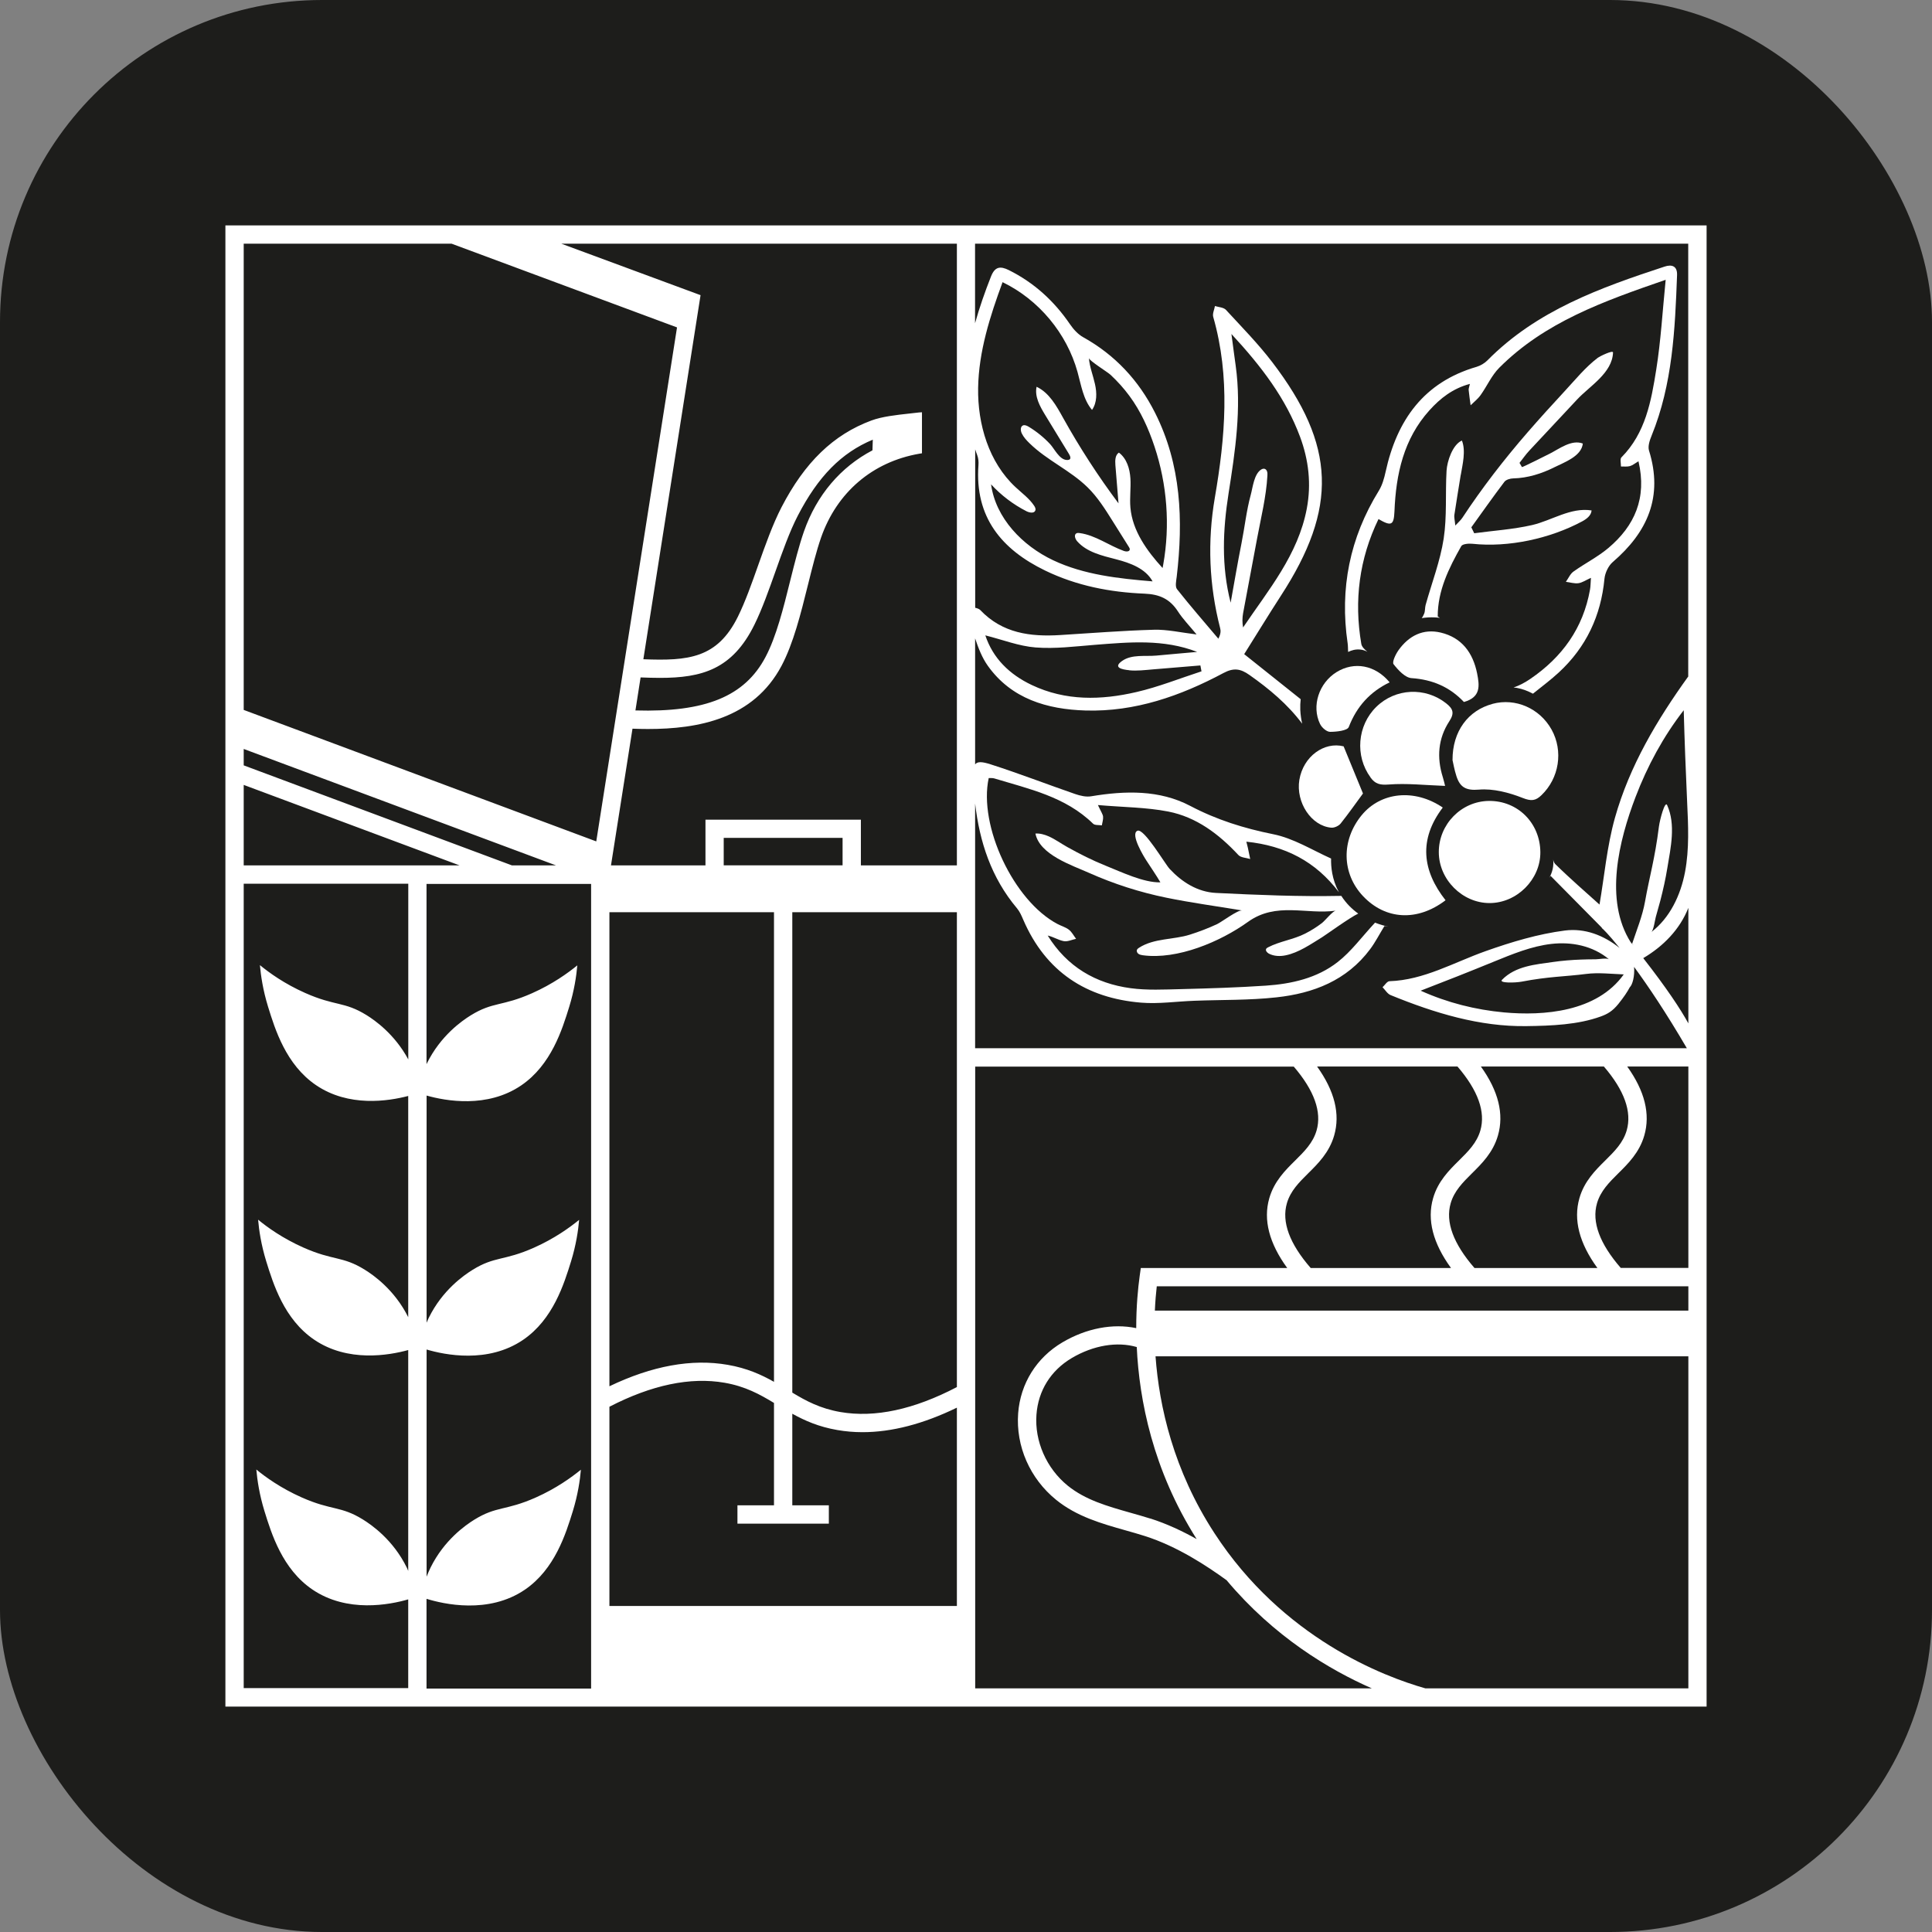 <?xml version="1.0" encoding="UTF-8"?> <svg xmlns="http://www.w3.org/2000/svg" width="120" height="120" viewBox="0 0 120 120" fill="none"><rect x="0" y="0" width="120" height="120" fill="#808080" stroke="none"/><rect width="120" height="120" rx="20" fill="#1D1D1B"></rect><path d="M89.612 50.158C87.853 48.964 85.758 49.195 84.576 50.633C83.296 52.192 83.333 54.26 84.665 55.665C86.05 57.127 88.024 57.257 89.786 55.916C88.345 54.085 88.097 52.152 89.616 50.154L89.612 50.158Z" fill="white"></path><path d="M92.482 49.747C90.768 49.764 89.363 51.197 89.367 52.927C89.367 54.629 90.829 56.091 92.519 56.091C94.22 56.091 95.686 54.621 95.674 52.931C95.658 51.116 94.269 49.731 92.482 49.747Z" fill="white"></path><path d="M92.7 43.721C91.194 44.123 90.211 45.415 90.219 47.214C90.263 47.397 90.332 47.815 90.463 48.213C90.682 48.887 91.043 49.114 91.856 49.045C92.749 48.968 93.728 49.228 94.585 49.565C95.109 49.772 95.381 49.74 95.742 49.391C96.843 48.335 97.111 46.653 96.372 45.317C95.636 43.993 94.126 43.335 92.704 43.717L92.7 43.721Z" fill="white"></path><path d="M85.124 48.29C85.416 48.692 85.712 48.769 86.245 48.728C87.369 48.639 88.511 48.769 89.757 48.814C89.729 48.708 89.684 48.485 89.615 48.27C89.23 47.047 89.323 45.865 90.021 44.797C90.355 44.285 90.249 44.021 89.822 43.684C88.527 42.661 86.671 42.742 85.485 43.904C84.299 45.065 84.153 46.958 85.124 48.282V48.29Z" fill="white"></path><path d="M86.853 40.402C86.679 40.65 86.455 41.125 86.557 41.255C86.845 41.624 87.276 42.096 87.678 42.12C88.973 42.209 90.045 42.668 90.927 43.602C91.995 43.302 91.893 42.575 91.747 41.831C91.487 40.54 90.793 39.606 89.497 39.293C88.4 39.029 87.503 39.484 86.857 40.394L86.853 40.402Z" fill="white"></path><path d="M84.657 49.285C84.255 48.306 83.873 47.372 83.455 46.357C82.253 46.052 80.949 46.974 80.705 48.44C80.478 49.833 81.44 51.3 82.687 51.409C82.874 51.425 83.146 51.304 83.268 51.153C83.767 50.528 84.226 49.87 84.657 49.285Z" fill="white"></path><path d="M81.996 44.976C82.101 45.196 82.402 45.456 82.613 45.456C83.015 45.456 83.689 45.382 83.775 45.155C84.27 43.876 85.099 42.966 86.313 42.381C85.419 41.305 84.116 41.069 83.019 41.743C81.923 42.422 81.448 43.847 81.992 44.972L81.996 44.976Z" fill="white"></path><path d="M14 14V106H106V14H14ZM101.293 58.536C99.62 55.912 100.562 52.188 101.585 49.508C102.32 47.579 103.311 45.747 104.579 44.114C104.631 46.007 104.704 47.895 104.79 49.788C104.859 51.25 104.932 52.724 104.66 54.162C104.388 55.6 103.722 57.013 102.56 57.898C102.71 57.785 102.792 57.143 102.844 56.956C102.942 56.619 103.035 56.286 103.125 55.945C103.295 55.287 103.454 54.584 103.563 53.902C103.77 52.647 104.095 51.226 103.551 50.011C103.417 49.707 103.1 50.885 103.039 51.339C102.788 53.35 102.45 54.446 102.174 56.006C102.016 56.895 101.658 57.764 101.374 58.621C101.512 58.767 101.451 58.731 101.297 58.536H101.293ZM94.507 60.973C96.204 60.648 97.183 60.664 98.519 60.493C99.283 60.396 100.083 60.493 100.854 60.522C99.181 62.865 95.863 63.105 93.414 62.882C91.651 62.719 89.905 62.285 88.24 61.533C89.759 60.948 91.27 60.351 92.776 59.734C93.942 59.259 95.116 58.772 96.355 58.629C97.593 58.487 98.917 58.727 99.949 59.592C99.819 59.482 99.275 59.584 99.108 59.584C98.811 59.584 98.511 59.588 98.215 59.6C97.638 59.62 97.025 59.669 96.44 59.754C95.368 59.909 94.129 59.998 93.292 60.859C93.085 61.074 94.121 61.046 94.507 60.973ZM104.867 56.388V63.564C104.375 62.666 103.514 61.367 102.065 59.511C103.303 58.78 104.335 57.736 104.867 56.388ZM104.867 42.007C102.922 44.711 101.216 47.566 100.306 50.799C99.807 52.578 99.648 54.45 99.348 56.184C98.548 55.462 97.544 54.596 96.598 53.666C96.529 53.597 96.493 53.5 96.472 53.386C96.489 53.545 96.489 53.748 96.44 53.975C96.387 54.215 96.298 54.398 96.225 54.527C96.253 54.483 96.281 54.446 96.31 54.401C97.39 55.494 98.446 56.558 99.498 57.626L99.49 57.647C99.522 57.647 99.92 58.04 100.594 58.877C99.599 58.089 98.442 57.638 97.195 57.797C95.53 58.012 93.877 58.508 92.277 59.076C90.303 59.775 88.443 60.875 86.303 60.944C86.153 60.948 86.014 61.188 85.872 61.318C86.035 61.484 86.177 61.728 86.368 61.805C89.109 62.926 91.907 63.775 94.799 63.734C96.375 63.714 98.011 63.649 99.421 63.137C99.827 62.991 100.152 62.816 100.529 62.345C100.858 61.935 101.082 61.602 101.228 61.322C101.395 61.168 101.541 60.64 101.496 60.055C102.369 61.245 103.486 62.902 104.773 65.107H60.566V49.906C60.843 52.278 61.557 54.503 63.17 56.42C63.34 56.623 63.45 56.879 63.556 57.127C64.953 60.359 67.475 61.996 70.874 62.276C71.966 62.366 73.079 62.199 74.184 62.159C75.882 62.094 77.596 62.134 79.281 61.947C81.567 61.7 83.651 60.904 85.105 58.95C85.426 58.52 85.673 58.032 85.99 57.517C86.075 57.533 86.157 57.541 86.242 57.557C86.047 57.517 85.734 57.439 85.377 57.297L85.401 57.313C84.585 58.191 83.931 59.096 83.086 59.754C81.803 60.757 80.227 61.111 78.627 61.22C76.873 61.338 75.114 61.391 73.356 61.436C72.312 61.46 71.256 61.517 70.228 61.379C68.043 61.086 66.269 60.039 65.075 58.109C65.428 58.187 65.733 58.39 66.066 58.455C66.305 58.503 66.577 58.365 66.837 58.312C66.691 58.122 66.577 57.89 66.394 57.748C66.187 57.586 65.911 57.513 65.676 57.387C62.963 55.953 60.766 51.299 61.411 48.326C61.525 48.334 61.651 48.314 61.761 48.35C63.929 49.008 66.175 49.483 67.893 51.161C68.003 51.27 68.254 51.234 68.437 51.266C68.466 51.084 68.531 50.897 68.514 50.722C68.498 50.572 68.393 50.43 68.194 50.003C69.794 50.141 71.199 50.141 72.555 50.405C74.306 50.746 75.703 51.802 76.917 53.106C77.072 53.273 77.405 53.277 77.652 53.354C77.604 53.118 77.555 52.883 77.506 52.651C77.486 52.554 77.457 52.46 77.413 52.278C79.817 52.529 81.718 53.5 83.163 55.421C83.159 55.413 83.155 55.405 83.151 55.397C82.725 54.596 82.664 53.825 82.676 53.325C81.507 52.801 80.341 52.066 79.082 51.815C77.266 51.449 75.581 50.925 73.928 50.056C72.023 49.053 69.887 49.106 67.775 49.459C67.459 49.512 67.089 49.426 66.776 49.317C65.026 48.712 63.3 48.042 61.537 47.477C60.997 47.302 60.709 47.29 60.566 47.477V39.651C60.77 40.264 61.001 40.857 61.358 41.357C62.821 43.408 65.038 44.057 67.426 44.131C70.5 44.22 73.319 43.229 75.991 41.803C76.629 41.462 77.051 41.535 77.596 41.917C78.838 42.79 79.984 43.749 80.881 44.951C80.824 44.703 80.779 44.419 80.763 44.098C80.755 43.854 80.763 43.631 80.788 43.428C79.63 42.506 78.509 41.613 77.279 40.63C78.022 39.448 78.773 38.217 79.553 37.011C83.099 31.553 82.977 27.67 79.017 22.488C78.14 21.343 77.124 20.307 76.146 19.247C75.999 19.089 75.695 19.081 75.463 19.008C75.423 19.231 75.301 19.479 75.354 19.678C76.426 23.418 76.101 27.163 75.455 30.915C74.988 33.636 75.098 36.337 75.784 39.009C75.829 39.18 75.833 39.359 75.674 39.671C74.814 38.652 73.936 37.645 73.108 36.597C72.978 36.434 73.055 36.081 73.088 35.821C73.498 32.312 73.372 28.872 71.743 25.64C70.724 23.617 69.249 22.041 67.272 20.941C66.951 20.762 66.675 20.453 66.463 20.145C65.473 18.695 64.23 17.558 62.662 16.778C62.122 16.51 61.793 16.563 61.553 17.172C61.172 18.134 60.835 19.105 60.562 20.076V15.137H104.859V42.007H104.867ZM99.214 78.757H91.582C90.271 77.25 89.767 75.898 90.104 74.736C90.328 73.969 90.86 73.441 91.424 72.88C92.037 72.275 92.736 71.585 93.04 70.529C93.426 69.197 93.069 67.759 91.981 66.244H99.62C100.891 67.722 101.37 69.059 101.037 70.212C100.814 70.984 100.278 71.512 99.713 72.072C99.1 72.677 98.401 73.368 98.101 74.419C97.715 75.76 98.093 77.214 99.214 78.753V78.757ZM104.867 81.405H71.731C71.755 80.832 71.8 80.325 71.849 79.894H104.867V81.405ZM39.785 42.076C40.199 42.092 40.601 42.104 40.987 42.104C43.594 42.104 45.487 41.58 46.856 38.806C47.339 37.828 47.757 36.642 48.167 35.488C48.598 34.274 49.041 33.019 49.552 32.032C50.815 29.591 52.261 28.121 54.211 27.309L54.19 27.971C52.217 29.006 50.726 30.745 49.934 33.011C49.621 33.912 49.361 34.952 49.085 36.053C48.659 37.771 48.216 39.55 47.546 40.812C46.255 43.253 43.822 44.252 39.468 44.127L39.789 42.072L39.785 42.076ZM39.285 45.26C39.598 45.272 39.915 45.28 40.24 45.28C43.355 45.28 46.795 44.654 48.545 41.349C49.28 39.96 49.739 38.116 50.182 36.333C50.45 35.257 50.702 34.241 50.998 33.389C51.981 30.574 54.199 28.686 57.094 28.182L57.265 28.154V25.607L57.078 25.619C56.883 25.644 56.676 25.668 56.465 25.688C55.681 25.774 54.787 25.871 54.121 26.119C51.762 26.996 49.987 28.71 48.537 31.512C47.993 32.568 47.534 33.86 47.091 35.111C46.697 36.227 46.287 37.385 45.832 38.303C44.553 40.894 42.742 41.056 39.96 40.947L43.513 18.333L34.867 15.137H59.434V53.752H53.471V50.913H43.818V53.752H37.949L39.285 45.26ZM68.011 23.857C67.893 23.317 67.678 22.793 67.633 22.24C67.645 22.399 68.799 23.113 68.973 23.276C69.404 23.678 69.802 24.117 70.151 24.592C70.854 25.542 71.341 26.627 71.711 27.743C72.49 30.087 72.685 32.629 72.251 35.062C72.239 35.135 72.222 35.208 72.21 35.281C71.236 34.217 70.338 32.966 70.212 31.529C70.159 30.927 70.249 30.318 70.212 29.717C70.175 29.112 69.981 28.474 69.497 28.113C69.262 28.263 69.258 28.6 69.278 28.881C69.343 29.677 69.408 30.468 69.473 31.265C68.21 29.579 67.061 27.804 66.037 25.965C65.619 25.209 65.168 24.393 64.384 24.023C64.254 24.637 64.591 25.238 64.916 25.774L66.386 28.182C66.537 28.426 66.533 28.592 66.236 28.568C65.793 28.531 65.493 27.877 65.225 27.585C64.835 27.167 64.384 26.801 63.893 26.505C63.783 26.44 63.645 26.375 63.531 26.427C63.365 26.509 63.385 26.756 63.466 26.923C63.58 27.159 63.763 27.354 63.95 27.536C65.038 28.6 66.472 29.209 67.556 30.273C68.177 30.883 68.644 31.626 69.107 32.365C69.445 32.901 69.782 33.441 70.119 33.977C70.147 34.022 70.18 34.075 70.171 34.132C70.155 34.27 69.952 34.27 69.818 34.225C68.876 33.888 68.039 33.238 67.048 33.108C66.987 33.1 66.918 33.096 66.862 33.124C66.691 33.21 66.776 33.47 66.902 33.616C67.499 34.298 68.454 34.514 69.331 34.741C70.208 34.968 71.154 35.314 71.589 36.11C69.481 35.935 67.325 35.703 65.412 34.798C63.499 33.892 61.842 32.178 61.557 30.083C62.183 30.765 62.934 31.334 63.759 31.756C63.946 31.849 64.238 31.902 64.307 31.703C64.344 31.602 64.287 31.492 64.226 31.403C63.925 30.952 63.47 30.627 63.072 30.253C61.419 28.714 60.717 26.354 60.753 24.096C60.79 21.838 61.489 19.645 62.272 17.525L62.285 17.533C64.526 18.622 66.26 20.705 66.927 23.105C67.154 23.922 67.28 24.811 67.828 25.461C68.145 25.006 68.133 24.397 68.011 23.857ZM60.774 28.889C60.534 32.126 62.219 34.132 64.92 35.44C66.862 36.382 68.953 36.788 71.085 36.873C72.019 36.91 72.665 37.202 73.165 37.978C73.469 38.449 73.871 38.859 74.322 39.407C73.339 39.289 72.499 39.09 71.666 39.115C69.725 39.168 67.787 39.326 65.85 39.444C64.002 39.558 62.26 39.338 60.883 37.888C60.822 37.823 60.688 37.775 60.571 37.75V27.91C60.611 28.032 60.648 28.149 60.697 28.271C60.77 28.462 60.79 28.686 60.774 28.893V28.889ZM70.135 41.633C70.626 41.682 71.126 41.617 71.617 41.576C72.596 41.499 73.575 41.414 74.558 41.332C74.582 41.454 74.602 41.576 74.627 41.698C73.278 42.136 71.954 42.669 70.582 42.985C68.393 43.493 66.187 43.546 64.084 42.547C62.695 41.889 61.671 40.882 61.2 39.464C62.268 39.732 63.283 40.134 64.327 40.215C65.537 40.309 66.768 40.151 67.991 40.053C70.131 39.886 72.267 39.679 74.359 40.492C73.514 40.569 72.669 40.638 71.829 40.719C71.15 40.784 70.297 40.626 69.696 41.052C69.112 41.466 69.684 41.584 70.143 41.629L70.135 41.633ZM59.434 99.75H37.852V87.375C40.471 86.023 42.876 85.515 45.004 85.885C46.303 86.112 47.185 86.603 48.074 87.139V93.499H45.804V94.637H51.481V93.499H49.211V87.81C49.983 88.236 50.848 88.622 52.005 88.821C52.517 88.91 53.037 88.955 53.573 88.955C55.392 88.955 57.354 88.443 59.434 87.432V99.746V99.75ZM52.334 53.748H44.951V52.042H52.334V53.748ZM59.434 86.153C56.773 87.546 54.341 88.073 52.2 87.704C50.941 87.485 50.072 87.018 49.211 86.498V56.66H59.434V86.157V86.153ZM37.852 56.66H48.074V85.828C47.282 85.381 46.397 84.979 45.199 84.772C42.965 84.382 40.5 84.833 37.852 86.104V56.66ZM15.137 46.519L34.538 53.752H31.801L15.137 47.538V46.519ZM15.137 48.752L28.547 53.752H15.137V48.752ZM26.497 99.307C27.54 99.628 30.338 100.278 32.601 98.738C34.465 97.467 35.143 95.266 35.578 93.865C35.894 92.837 36.024 91.936 36.081 91.286C35.5 91.757 34.558 92.444 33.271 93.016C31.398 93.849 30.846 93.532 29.457 94.393C28.921 94.726 27.589 95.648 26.74 97.37C26.647 97.565 26.566 97.752 26.497 97.93V83.821C27.613 84.15 30.302 84.711 32.491 83.22C34.355 81.949 35.033 79.748 35.468 78.347C35.785 77.319 35.915 76.418 35.971 75.768C35.391 76.239 34.449 76.925 33.161 77.498C31.289 78.331 30.736 78.014 29.348 78.875C28.811 79.208 27.479 80.13 26.631 81.852C26.578 81.957 26.541 82.055 26.497 82.156V68.047C27.674 68.38 30.265 68.856 32.377 67.414C34.241 66.143 34.92 63.941 35.354 62.54C35.671 61.513 35.801 60.611 35.858 59.961C35.277 60.432 34.335 61.119 33.047 61.691C31.175 62.524 30.623 62.207 29.234 63.068C28.698 63.401 27.366 64.323 26.517 66.045C26.509 66.061 26.501 66.082 26.492 66.098V54.901H36.715V104.879H26.492V99.323L26.497 99.307ZM60.571 66.248H80.357C81.628 67.727 82.108 69.063 81.775 70.216C81.551 70.988 81.015 71.516 80.451 72.076C79.837 72.681 79.139 73.372 78.838 74.424C78.452 75.764 78.83 77.218 79.951 78.757H70.858L70.789 79.244C70.683 80.012 70.573 81.129 70.573 82.493C69.136 82.189 67.483 82.493 65.984 83.379C64.376 84.329 63.377 85.937 63.239 87.785C63.089 89.828 63.97 91.834 65.594 93.154C66.878 94.198 68.421 94.632 69.916 95.055C70.314 95.169 70.712 95.278 71.102 95.404C73.136 96.05 74.968 97.268 76.186 98.15C79.127 101.658 82.567 103.709 85.206 104.867H60.571V66.248ZM90.531 66.248C91.802 67.727 92.281 69.063 91.948 70.216C91.725 70.988 91.189 71.516 90.624 72.076C90.011 72.681 89.312 73.372 89.012 74.424C88.626 75.764 89.004 77.218 90.124 78.757H81.409C80.097 77.25 79.594 75.898 79.931 74.736C80.154 73.969 80.686 73.441 81.251 72.88C81.864 72.275 82.562 71.585 82.867 70.529C83.253 69.197 82.895 67.759 81.807 66.244H90.531V66.248ZM71.443 94.32C71.041 94.194 70.634 94.076 70.224 93.962C68.778 93.552 67.414 93.166 66.313 92.273C64.997 91.201 64.254 89.515 64.376 87.866C64.486 86.372 65.265 85.125 66.565 84.353C67.917 83.553 69.396 83.314 70.606 83.667C70.76 86.953 71.601 91.294 74.326 95.595C73.449 95.104 72.478 94.645 71.447 94.316L71.443 94.32ZM76.751 22.715C76.669 22.139 76.596 21.562 76.487 20.746C78.367 22.776 79.858 24.742 80.747 27.126C81.287 28.576 81.454 30.062 81.169 31.581C80.629 34.461 78.785 36.638 77.21 38.973C77.153 38.66 77.161 38.372 77.21 38.092C77.498 36.536 77.79 34.985 78.083 33.433C78.322 32.15 78.647 30.854 78.72 29.547C78.725 29.457 78.729 29.368 78.7 29.283C78.639 29.104 78.485 29.071 78.339 29.161C77.888 29.437 77.811 30.286 77.685 30.741C77.417 31.723 77.311 32.743 77.112 33.742C76.868 34.968 76.661 36.203 76.438 37.434C75.849 35.147 75.955 32.897 76.308 30.647C76.722 28.02 77.12 25.388 76.751 22.715ZM28.052 15.137L42.051 20.336L37.035 52.261L15.137 44.094V15.137H28.052ZM15.137 54.889H25.359V65.802C24.511 64.23 23.28 63.369 22.768 63.052C21.379 62.191 20.827 62.508 18.955 61.675C17.667 61.103 16.721 60.42 16.144 59.945C16.201 60.595 16.331 61.492 16.648 62.524C17.082 63.929 17.761 66.13 19.625 67.398C21.655 68.782 24.121 68.397 25.355 68.072V81.811C24.506 80.109 23.187 79.192 22.655 78.863C21.266 78.002 20.713 78.318 18.841 77.486C17.554 76.913 16.607 76.231 16.031 75.756C16.087 76.406 16.218 77.303 16.534 78.335C16.969 79.74 17.647 81.941 19.511 83.208C21.603 84.634 24.157 84.183 25.355 83.854V97.573C25.323 97.5 25.299 97.431 25.262 97.358C24.413 95.636 23.081 94.714 22.545 94.381C21.156 93.52 20.604 93.837 18.731 93.004C17.444 92.431 16.498 91.749 15.921 91.274C15.978 91.924 16.108 92.821 16.425 93.853C16.859 95.258 17.537 97.459 19.401 98.726C21.562 100.196 24.21 99.672 25.355 99.34V104.851H15.137V54.889ZM88.532 104.867C85.954 104.136 79.683 101.764 75.427 95.221C72.884 91.314 71.999 87.351 71.772 84.244H104.867V104.867H88.532ZM100.672 78.757C99.36 77.25 98.856 75.898 99.193 74.736C99.417 73.969 99.949 73.441 100.513 72.88C101.126 72.275 101.825 71.585 102.13 70.529C102.515 69.197 102.158 67.759 101.07 66.244H104.867V78.753H100.672V78.757Z" fill="white"></path><path d="M83.303 55.645C80.688 55.697 78.109 55.588 75.53 55.462C74.385 55.405 73.418 54.792 72.654 53.975C72.354 53.655 71.058 51.425 70.648 51.6C70.177 51.799 71.062 53.232 71.209 53.456C71.497 53.902 71.806 54.345 72.074 54.804C71.034 54.832 69.645 54.158 68.678 53.772C67.858 53.443 67.07 53.045 66.299 52.615C65.917 52.404 65.547 52.132 65.149 51.953C64.897 51.839 64.581 51.75 64.312 51.774C64.576 53.094 66.587 53.744 67.639 54.215C69.178 54.901 70.794 55.421 72.447 55.758C73.958 56.067 75.485 56.274 77.15 56.55C76.882 56.506 75.887 57.261 75.595 57.399C75.046 57.655 74.482 57.87 73.905 58.053C72.878 58.378 71.688 58.264 70.75 58.865C70.697 58.898 70.644 58.938 70.62 58.995C70.583 59.084 70.632 59.19 70.709 59.243C70.786 59.3 70.884 59.316 70.977 59.332C73.129 59.625 75.798 58.492 77.512 57.261C79.274 55.994 81.155 56.822 82.97 56.562C82.767 56.591 82.292 57.196 82.101 57.338C81.776 57.586 81.431 57.801 81.065 57.988C80.33 58.362 79.498 58.459 78.767 58.837C78.722 58.861 78.669 58.89 78.645 58.934C78.584 59.044 78.702 59.17 78.811 59.231C79.128 59.397 79.51 59.409 79.859 59.336C80.675 59.166 81.41 58.646 82.109 58.219C82.328 58.085 83.851 56.981 84.363 56.745C83.981 56.473 83.612 56.112 83.311 55.645H83.303Z" fill="white"></path><path d="M90.733 29.494C90.839 28.857 91.058 28.008 90.802 27.362C90.222 27.614 89.88 28.654 89.848 29.243C89.767 30.648 89.88 32.077 89.669 33.458C89.454 34.855 88.93 36.204 88.548 37.576C88.5 37.751 88.524 37.946 88.459 38.112C88.422 38.202 88.37 38.311 88.305 38.393C88.435 38.372 88.573 38.356 88.723 38.348C88.995 38.336 89.231 38.348 89.434 38.376C89.389 38.348 89.344 38.324 89.3 38.291C89.296 36.687 89.99 35.286 90.762 33.921C90.839 33.783 91.221 33.751 91.452 33.775C93.698 34.015 96.273 33.454 98.267 32.386C98.539 32.24 98.832 32.025 98.856 31.704C97.556 31.497 96.379 32.333 95.156 32.614C93.982 32.882 92.764 32.959 91.566 33.121C91.505 32.999 91.448 32.873 91.387 32.752C92.07 31.805 92.74 30.851 93.442 29.925C93.544 29.791 93.804 29.718 93.99 29.714C94.888 29.693 95.749 29.421 96.545 29.023C97.15 28.719 98.23 28.345 98.312 27.549C97.613 27.281 96.85 27.878 96.265 28.174C96.151 28.231 94.547 29.04 94.531 29.011L94.38 28.751C94.583 28.495 94.766 28.227 94.99 27.988C95.976 26.928 96.967 25.872 97.958 24.812C98.738 23.975 100.139 23.175 100.188 21.896C100.196 21.721 99.351 22.139 99.25 22.217C98.466 22.809 97.832 23.602 97.166 24.316C96.391 25.153 95.623 25.998 94.876 26.859C93.418 28.54 92.053 30.303 90.831 32.159C90.733 32.309 90.591 32.427 90.392 32.642C90.364 32.325 90.307 32.138 90.335 31.968C90.461 31.143 90.595 30.315 90.729 29.494H90.733Z" fill="white"></path><path d="M83.749 40.488C83.931 40.395 84.207 40.305 84.532 40.35C84.703 40.374 84.833 40.431 84.934 40.484C84.74 40.326 84.585 40.171 84.553 39.993C84.094 37.308 84.423 34.713 85.621 32.24C86.417 32.703 86.575 32.63 86.612 31.764C86.705 29.445 87.184 27.261 88.784 25.486C89.459 24.738 90.23 24.129 91.298 23.845C91.254 24.048 91.213 24.137 91.221 24.223C91.254 24.539 91.298 24.856 91.343 25.173C91.55 24.966 91.794 24.779 91.96 24.544C92.362 23.983 92.647 23.317 93.122 22.842C95.949 20.011 99.579 18.716 103.458 17.379C103.259 19.365 103.157 21.173 102.873 22.951C102.56 24.917 102.207 26.903 100.708 28.41C100.611 28.507 100.684 28.784 100.68 28.974C100.867 28.97 101.066 28.999 101.24 28.95C101.411 28.901 101.561 28.771 101.768 28.649C102.304 30.936 101.529 32.666 99.892 34.043C99.23 34.599 98.442 34.993 97.736 35.497C97.528 35.643 97.415 35.923 97.26 36.138C97.52 36.171 97.784 36.256 98.036 36.224C98.276 36.191 98.499 36.033 98.816 35.891C98.791 36.208 98.796 36.415 98.759 36.618C98.332 39.018 97.033 40.813 95.055 42.165C94.71 42.401 94.361 42.584 94.011 42.701C94.08 42.71 94.145 42.714 94.214 42.726C94.608 42.799 94.941 42.941 95.213 43.087C95.782 42.628 96.338 42.218 96.838 41.751C98.519 40.192 99.437 38.25 99.656 35.947C99.693 35.582 99.9 35.143 100.172 34.908C102.329 33.056 103.316 30.851 102.422 27.983C102.341 27.715 102.467 27.346 102.585 27.057C103.888 23.857 104.039 20.47 104.165 17.083C104.185 16.531 103.852 16.405 103.389 16.559C99.397 17.871 95.449 19.28 92.383 22.387C92.204 22.566 91.956 22.712 91.713 22.785C88.443 23.735 86.766 26.083 86.063 29.303C85.974 29.709 85.856 30.132 85.641 30.481C83.838 33.401 83.204 36.557 83.704 39.952C83.728 40.11 83.724 40.281 83.732 40.484L83.749 40.488Z" fill="white"></path></svg> 
